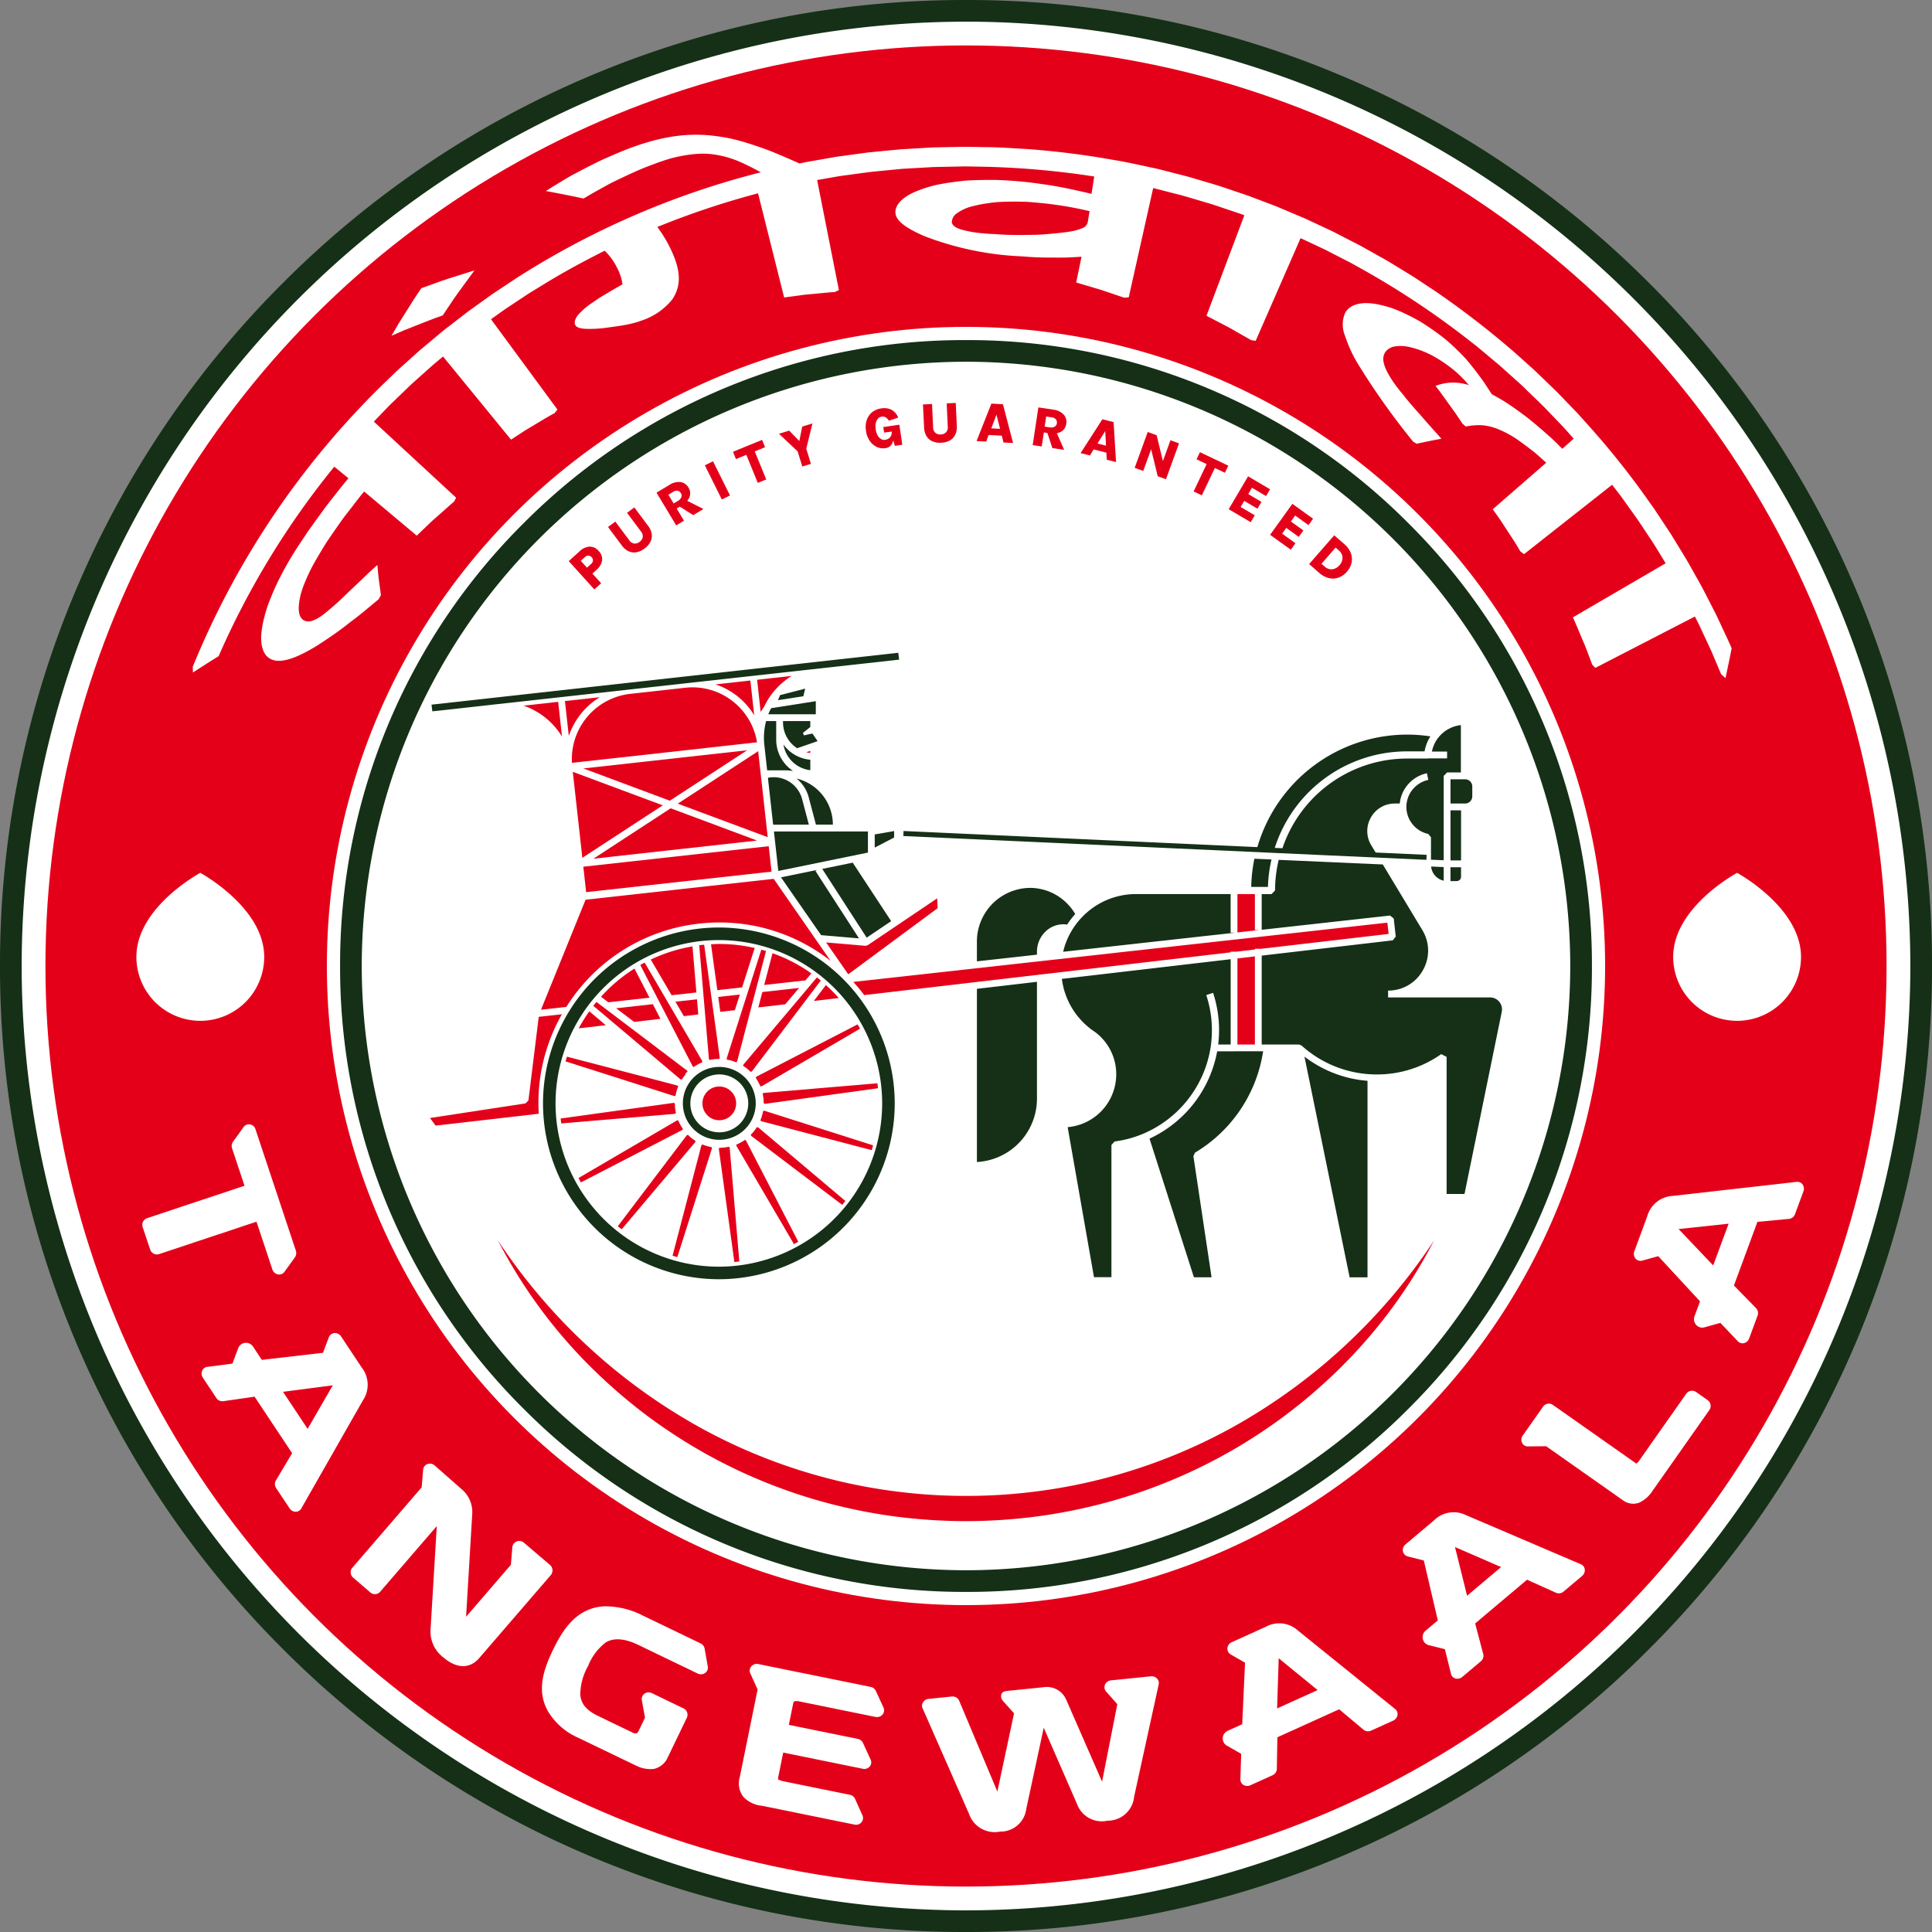 <svg xmlns="http://www.w3.org/2000/svg" width="219.035" height="219.036" viewBox="0 0 219.035 219.036"><rect x="0" y="0" width="219.035" height="219.036" fill="#808080" stroke="none"/><g id="Group_286" data-name="Group 286" transform="translate(1500.572 -691.117)"><g id="Group_198" data-name="Group 198" transform="translate(-1500.572 691.117)"><g id="Group_196" data-name="Group 196" transform="translate(1.228 1.228)"><circle id="Ellipse_27" data-name="Ellipse 27" cx="108.29" cy="108.29" r="108.29" fill="#fff"></circle></g><g id="Group_197" data-name="Group 197" transform="translate(0 0)"><path id="Path_18091" data-name="Path 18091" d="M-1391.054,910.153a108.836,108.836,0,0,1-42.63-8.607,109.153,109.153,0,0,1-34.811-23.47,109.156,109.156,0,0,1-23.47-34.811,108.835,108.835,0,0,1-8.607-42.63,108.833,108.833,0,0,1,8.607-42.63,109.156,109.156,0,0,1,23.47-34.811,109.153,109.153,0,0,1,34.811-23.47,108.834,108.834,0,0,1,42.63-8.607,108.833,108.833,0,0,1,42.63,8.607,109.151,109.151,0,0,1,34.811,23.47,109.144,109.144,0,0,1,23.47,34.811,108.827,108.827,0,0,1,8.607,42.63,108.829,108.829,0,0,1-8.607,42.63,109.144,109.144,0,0,1-23.47,34.811,109.151,109.151,0,0,1-34.811,23.47A108.835,108.835,0,0,1-1391.054,910.153Zm0-216.579a107.183,107.183,0,0,0-107.062,107.062A107.183,107.183,0,0,0-1391.054,907.7a107.183,107.183,0,0,0,107.062-107.062A107.183,107.183,0,0,0-1391.054,693.573Z" transform="translate(1500.572 -691.117)" fill="#153016"></path></g></g><g id="Group_199" data-name="Group 199" transform="translate(-1495.421 696.268)"><circle id="Ellipse_28" data-name="Ellipse 28" cx="104.367" cy="104.367" r="104.367" transform="translate(0 0)" fill="#e50019"></circle></g><g id="Group_200" data-name="Group 200" transform="translate(-1484.435 818.582)"><path id="Path_18092" data-name="Path 18092" d="M-1427.3,1281.188a.8.8,0,0,1,.466-1.034l11.07-3.683-1.41-4.237a.829.829,0,0,1,.109-.757l1.2-1.662a.714.714,0,0,1,.71-.3.765.765,0,0,1,.635.555l4.573,13.745a.874.874,0,0,1-.088.75l-1.2,1.661a.721.721,0,0,1-.71.3.838.838,0,0,1-.662-.568l-1.8-5.413-11.069,3.683a.809.809,0,0,1-.993-.548Z" transform="translate(1427.348 -1269.504)" fill="#fff"></path><path id="Path_18093" data-name="Path 18093" d="M-1386.167,1397.168a.863.863,0,0,1-.722-.392l-1.513-2.278a.815.815,0,0,1-.04-.871l1.843-3.1-4.255-6.408-3.557.515a.815.815,0,0,1-.787-.375l-1.525-2.3a.853.853,0,0,1-.07-.8.733.733,0,0,1,.593-.42l2.833-.368.667-1.776a.928.928,0,0,1,.748-.574.96.96,0,0,1,.93.434l.993,1.495.569-.07,6.36-.735.661-1.747a.755.755,0,0,1,.623-.491.837.837,0,0,1,.77.386l2.328,3.507a3.166,3.166,0,0,1,.159,3.716l-6.991,12.26A.734.734,0,0,1-1386.167,1397.168Zm1.326-9.4,2.818-4.872c.018-.012.042-.053.06-.065-.018.012-.03-.006-.048.006l-5.619.731Z" transform="translate(1403.58 -1353.24)" fill="#fff"></path><path id="Path_18094" data-name="Path 18094" d="M-1311.135,1462.912l.708-11.749-6.433,7.46a.79.79,0,0,1-1.117.052l-1.926-1.661a.79.79,0,0,1-.112-1.113l7.871-9.126.171-2a.721.721,0,0,1,.454-.625.807.807,0,0,1,.843.135l3.192,2.809a3.375,3.375,0,0,1,1.077,2.678l-.7,11.672,5.08-5.89.168-2.027a.765.765,0,0,1,.47-.611.784.784,0,0,1,.843.135l2.943,2.51a.827.827,0,0,1,.115,1.143l-8.136,9.433c-1.061,1.23-2.562,1.2-4.035-.066A3.666,3.666,0,0,1-1311.135,1462.912Z" transform="translate(1343.81 -1405.614)" fill="#fff"></path><path id="Path_18095" data-name="Path 18095" d="M-1217.74,1532.318a7.471,7.471,0,0,1-3.369-3c-1.3-2.332-.479-4.714.588-6.928,1.132-2.348,2.7-4.77,5.8-4.939a9.408,9.408,0,0,1,4.4,1.054l6.525,3.145a.831.831,0,0,1,.468.6l.354,2.021a.722.722,0,0,1-.276.721.838.838,0,0,1-.869.079l-6.776-3.266c-1.039-.5-2.508-.948-3.645-.263a6.272,6.272,0,0,0-2,2.667,6.705,6.705,0,0,0-.889,3.272c.092,1.04.695,1.758,2.023,2.4l3.811,1.837a.834.834,0,0,0,.528.136c.114-.04.161-.089.263-.3l.714-1.482-.364-2a.761.761,0,0,1,.3-.712.8.8,0,0,1,.84-.069l3.522,1.7a.809.809,0,0,1,.455,1.073l-2.18,4.523a2.248,2.248,0,0,1-1.577,1.3,3.62,3.62,0,0,1-2.022-.382Z" transform="translate(1267.079 -1462.804)" fill="#fff"></path><path id="Path_18096" data-name="Path 18096" d="M-1117.827,1563.17a3.33,3.33,0,0,1-2.125-1.021,2.521,2.521,0,0,1-.395-2.239l2.02-9.924-.828-1.826a.723.723,0,0,1,.091-.767.807.807,0,0,1,.8-.295l12.75,2.595a.83.83,0,0,1,.6.471l.861,1.876a.76.76,0,0,1-.091.766.838.838,0,0,1-.822.29l-8.605-1.751a1.108,1.108,0,0,0-.587-.01c-.071.029-.1.067-.143.276l-.486,2.387,7.83,1.593a.82.82,0,0,1,.581.467l.861,1.876a.715.715,0,0,1-.091.767.8.8,0,0,1-.818.269l-9-1.832-.583,2.868a.619.619,0,0,0,.008.176,2.582,2.582,0,0,0,.779.246l7.328,1.491a.841.841,0,0,1,.606.451l.84,1.872a.755.755,0,0,1-.095.787.8.8,0,0,1-.8.274Z" transform="translate(1188.082 -1485.91)" fill="#fff"></path><path id="Path_18097" data-name="Path 18097" d="M-1008.68,1567.947l-3.778-8.657-1.984,9.221a2.929,2.929,0,0,1-2.962,2.555,3.083,3.083,0,0,1-3.536-2.046l-5.248-11.923a.673.673,0,0,1,.039-.67.82.82,0,0,1,.624-.407l2.636-.268a.816.816,0,0,1,.843.473l4.332,10.3,1.891-8.868-1.284-1.437a.768.768,0,0,1-.141-.759c.12-.292.482-.328.8-.361l2.848-.289,1.127-.115a2.388,2.388,0,0,1,2.573,1.436l4.056,9.273,1.728-8.787-1.261-1.418a.755.755,0,0,1-.144-.78.826.826,0,0,1,.68-.5l4.528-.46a.829.829,0,0,1,.715.271.73.73,0,0,1,.173.648l-2.787,12.739a3,3,0,0,1-3.01,2.711A2.992,2.992,0,0,1-1008.68,1567.947Z" transform="translate(1114.651 -1490.878)" fill="#fff"></path><path id="Path_18098" data-name="Path 18098" d="M-851.734,1536.649a.863.863,0,0,1-.5.65l-2.491,1.128a.815.815,0,0,1-.866-.1l-2.76-2.315-7.007,3.173-.062,3.593a.816.816,0,0,1-.5.717l-2.511,1.137a.853.853,0,0,1-.8-.06.733.733,0,0,1-.319-.653l.091-2.855-1.647-.943a.928.928,0,0,1-.446-.83.96.96,0,0,1,.578-.848l1.635-.74.022-.573.294-6.4-1.618-.932a.755.755,0,0,1-.385-.694.837.837,0,0,1,.5-.7l3.834-1.736a3.167,3.167,0,0,1,3.693.439l10.981,8.866A.733.733,0,0,1-851.734,1536.649Zm-9.062-2.815-4.357-3.562c-.009-.02-.046-.05-.055-.069.009.02-.011.029,0,.048l-.18,5.664Z" transform="translate(994.039 -1469.691)" fill="#fff"></path><path id="Path_18099" data-name="Path 18099" d="M-758.306,1475.551a.863.863,0,0,1-.307.762l-2.091,1.763a.814.814,0,0,1-.861.139l-3.286-1.478-5.881,4.957.917,3.474a.816.816,0,0,1-.283.825l-2.107,1.776a.854.854,0,0,1-.787.16.732.732,0,0,1-.484-.542l-.689-2.773-1.841-.46a.928.928,0,0,1-.655-.677.961.961,0,0,1,.325-.973l1.372-1.156-.134-.557-1.455-6.234-1.811-.458a.755.755,0,0,1-.558-.563.836.836,0,0,1,.3-.809l3.218-2.713a3.167,3.167,0,0,1,3.673-.582l12.976,5.549A.733.733,0,0,1-758.306,1475.551Zm-9.486-.247-5.161-2.244c-.014-.016-.058-.036-.071-.052.014.016,0,.03.011.046l1.366,5.5Z" transform="translate(921.837 -1425.106)" fill="#fff"></path><path id="Path_18100" data-name="Path 18100" d="M-703.087,1417.976a3.565,3.565,0,0,1-1.479,1.285,1.933,1.933,0,0,1-1.808-.253l-8.738-6.147-2.052.02a.715.715,0,0,1-.666-.39.8.8,0,0,1,.068-.84l2.287-3.251a.8.8,0,0,1,1.109-.239l9.3,6.54c.157.111.175.123.2.118a1.775,1.775,0,0,0,.348-.383l5.274-7.5a.809.809,0,0,1,1.109-.239l1.363.959a.809.809,0,0,1,.15,1.124Z" transform="translate(874.262 -1376.364)" fill="#fff"></path><path id="Path_18101" data-name="Path 18101" d="M-640.957,1299.348a.863.863,0,0,1,.109.815l-.947,2.566a.814.814,0,0,1-.68.546l-3.587.339-2.663,7.216,2.514,2.568a.815.815,0,0,1,.162.857l-.954,2.586a.853.853,0,0,1-.6.528.733.733,0,0,1-.689-.231l-1.969-2.071-1.828.51a.929.929,0,0,1-.9-.265.96.96,0,0,1-.2-1.007l.621-1.684-.392-.418-4.346-4.7-1.8.5a.756.756,0,0,1-.764-.214.836.836,0,0,1-.142-.849l1.457-3.949a3.166,3.166,0,0,1,2.906-2.321l14.024-1.589A.733.733,0,0,1-640.957,1299.348Zm-8.369,4.473-5.6.6c-.02-.008-.067,0-.088-.01.02.007.013.027.033.035l3.905,4.106Z" transform="translate(829.167 -1292.553)" fill="#fff"></path></g><g id="Group_201" data-name="Group 201" transform="translate(-1463.514 728.175)"><circle id="Ellipse_29" data-name="Ellipse 29" cx="72.459" cy="72.459" r="72.459" transform="translate(0 0)" fill="#fff"></circle></g><g id="Group_204" data-name="Group 204" transform="translate(-1462.016 729.672)"><g id="Group_202" data-name="Group 202" transform="translate(1.228 1.228)"><circle id="Ellipse_30" data-name="Ellipse 30" cx="69.734" cy="69.734" r="69.734" fill="#fff"></circle></g><g id="Group_203" data-name="Group 203" transform="translate(0)"><path id="Path_18102" data-name="Path 18102" d="M-1254.66,1007.991a70.5,70.5,0,0,1-50.178-20.784,70.5,70.5,0,0,1-20.784-50.178,70.5,70.5,0,0,1,20.784-50.178,70.5,70.5,0,0,1,50.178-20.784,70.5,70.5,0,0,1,50.178,20.784,70.5,70.5,0,0,1,20.784,50.178,70.5,70.5,0,0,1-20.784,50.178A70.5,70.5,0,0,1-1254.66,1007.991Zm0-139.468a68.584,68.584,0,0,0-68.506,68.506,68.584,68.584,0,0,0,68.506,68.506,68.584,68.584,0,0,0,68.506-68.506A68.584,68.584,0,0,0-1254.66,868.523Z" transform="translate(1325.622 -866.067)" fill="#153016"></path></g></g><g id="Group_205" data-name="Group 205" transform="translate(-1444.116 831.757)"><path id="Path_18103" data-name="Path 18103" d="M-1138.273,1329.289a57.153,57.153,0,0,1-9.306,13.088,60.109,60.109,0,0,1-12.627,10.139,60.036,60.036,0,0,1-14.963,6.407,61.081,61.081,0,0,1-8.009,1.634,63.124,63.124,0,0,1-8.158.549,63.271,63.271,0,0,1-8.158-.546,61.417,61.417,0,0,1-8.01-1.632,60.032,60.032,0,0,1-14.964-6.406c-1.167-.7-2.3-1.439-3.416-2.213s-2.2-1.585-3.252-2.437a61.94,61.94,0,0,1-5.959-5.49,57.1,57.1,0,0,1-9.3-13.091,65.562,65.562,0,0,0,23.051,21.277,62.516,62.516,0,0,0,14.54,5.734,61.309,61.309,0,0,0,7.676,1.453,61.5,61.5,0,0,0,7.795.488,61.727,61.727,0,0,0,7.8-.486,61.669,61.669,0,0,0,7.676-1.452,62.486,62.486,0,0,0,14.541-5.733A65.521,65.521,0,0,0-1138.273,1329.289Z" transform="translate(1244.397 -1329.289)" fill="#e50019"></path></g><g id="Group_208" data-name="Group 208" transform="translate(-1478.737 706.381)"><g id="Group_206" data-name="Group 206" transform="translate(22.553 15.387)"><path id="Path_18104" data-name="Path 18104" d="M-1289.747,830.2l-3.018.956c-.511.156-1,.346-1.5.523l-1.506.545c-.612.869-1.174,1.785-1.741,2.679l-.841,1.341c-.272.453-.533.914-.8,1.368.481-.21.957-.423,1.438-.625l1.459-.579c.971-.38,1.922-.769,2.907-1.1l.864-1.289c.292-.427.575-.872.885-1.285Z" transform="translate(1299.152 -830.199)" fill="#fff"></path></g><g id="Group_207" data-name="Group 207" transform="translate(0)"><path id="Path_18105" data-name="Path 18105" d="M-1228.2,821.548l-.7-1.653-.349-.827c-.115-.276-.25-.543-.374-.816l-.759-1.626-.38-.813-.409-.8-11.292,5.824-.356-.378c-.336-.9-.658-1.807-1.043-2.688s-.726-1.791-1.146-2.66l10.521-6.134c-.631-1.024-1.235-2.065-1.915-3.058l-.4-.6c-.3-.447-.59-.9-.894-1.343l-.938-1.312-.939-1.312-.984-1.278-9.981,7.865-.418-.307c-.247-.4-.482-.82-.74-1.218l-.78-1.193c-.262-.4-.517-.8-.785-1.2l-.827-1.168,6.062-5.278-.844-.757-.4-.347-.4-.314c-.517-.406-.993-.76-1.434-1.069a11.232,11.232,0,0,0-2.348-1.305,6.058,6.058,0,0,0-1.895-.459,7.265,7.265,0,0,0-1.8.15l-.394-.354-.723-1.086-.76-1.057-.767-1.064c-.129-.177-.255-.359-.388-.532l-.4-.517a5.612,5.612,0,0,1,3.789-.083c-.247-.29-.529-.6-.86-.929a10.935,10.935,0,0,0-1.166-1.028,15.592,15.592,0,0,0-2.323-1.5,11.13,11.13,0,0,0-2.219-.824,5.681,5.681,0,0,0-.964-.156,3.744,3.744,0,0,0-.836.045,1.618,1.618,0,0,0-1.115.646c-.522.783-.116,1.908,1,3.517q.422.6.988,1.27.545.7,1.226,1.479.341.39.714.8l.754.871.815.916c.284.311.577.629.864.974-.931.156-1.884.362-2.808.562l-.4-.241a82.544,82.544,0,0,1-6.056-8.49,15.437,15.437,0,0,1-1.673-3.54,3.287,3.287,0,0,1,.029-2.572c.583-1.032,2.01-1.329,3.849-.927a13.186,13.186,0,0,1,1.462.4,15.9,15.9,0,0,1,1.558.657c.534.255,1.082.542,1.635.858.541.335,1.087.7,1.632,1.087.379.272.735.537,1.071.8s.636.543.931.811a22.9,22.9,0,0,1,1.62,1.625c.488.573.952,1.165,1.424,1.8.233.322.481.64.711,1l.723,1.112c.531.289,1.107.608,1.7.993s1.219.834,1.891,1.331,1.36,1.076,2.1,1.712c.368.321.752.653,1.14,1.01s.768.748,1.17,1.149l1.292-1.155c-.44-.487-.871-.983-1.319-1.463l-1.366-1.419c-.9-.961-1.864-1.85-2.8-2.768-.465-.464-.963-.893-1.45-1.333l-1.466-1.316-1.511-1.265-.757-.63-.378-.315-.389-.3a94.291,94.291,0,0,0-13.11-8.713l-.64-.359-2.865-1.474c-.966-.469-1.943-.915-2.915-1.373l-5.093,11.644-.509-.081-2.5-1.426-2.566-1.338,4.293-11.393c-.28-.11-.564-.208-.849-.3l-.854-.288-1.708-.576c-.229-.081-.463-.146-.7-.216-1.032-.3-2.06-.618-3.1-.906l-3.125-.8-2.772,12.4c-.171,0-.344.018-.516.03l-2.7-.911-2.741-.814.607-2.918c-.607.033-1.21.08-1.8.09s-1.182.007-1.765,0q-.878.007-1.741-.035-.432-.021-.86-.052c-.286-.023-.571-.047-.856-.059a34.693,34.693,0,0,1-10.686-2.238c-2.4-1.015-3.318-1.854-3.386-2.644-.086-.937.8-1.925,2.8-2.653a15.52,15.52,0,0,1,1.705-.522q.958-.207,2.125-.364.584-.078,1.22-.142c.424-.036.865-.049,1.324-.066s.935-.023,1.428-.026,1,0,1.531.034a44.582,44.582,0,0,1,4.574.454c1.679.223,3.509.616,5.518,1.094l.311-1.967a95.647,95.647,0,0,0-12.138-1.1l-1.524-.029c-.508-.012-1.016-.022-1.524-.005l-3.048.061-3.044.176c-.508.021-1.013.08-1.519.127l-1.518.147-.721.07c-1.068.121-2.132.282-3.2.422-.534.064-1.063.16-1.593.254l-1.589.278L-1328.22,778l-.464.226c-.482.017-.956.076-1.434.119l-1.437.136c-.24.024-.481.04-.72.071l-.715.1-1.436.192-2.959-11.811a93.707,93.707,0,0,0-11.417,3.816,14.911,14.911,0,0,1,1.865,3.3c.844,2.1.719,3.554-.167,4.909a7.47,7.47,0,0,1-2.738,2.109c-.268.13-.578.232-.906.35a10.8,10.8,0,0,1-1.09.31c-.789.19-1.722.3-2.744.446a13.718,13.718,0,0,1-2.327.124c-.61-.031-1.025-.141-1.176-.4-.167-.28-.081-.663.269-1.148a8.217,8.217,0,0,1,1.681-1.437q.314-.222.679-.468c.245-.159.513-.317.8-.487q.849-.507,1.9-1.107a5.44,5.44,0,0,0-.605-1.86,6.7,6.7,0,0,0-1.414-1.95c-2.345,1.187-4.666,2.427-6.9,3.807l-.628.384c-.455.285-.923.549-1.367.851l-1.342.89c-.446.3-.9.588-1.339.9l-1.309.938,7.53,10.236-.321.407c-.851.451-1.664.96-2.492,1.455l-.621.373-.311.186-.3.2-1.213.794-7.708-9.427c-.458.388-.93.761-1.376,1.163l-1.342,1.2-.541.485c-.406.353-.785.734-1.173,1.106l-1.16,1.12c-.192.188-.39.37-.577.563l-.559.581-1.119,1.162,9.33,8.629-.241.456c-.375.294-.715.622-1.074.933l-1.069.946c-.364.31-.7.646-1.046.974l-1.037.989-5.96-5c-.169.2-.341.406-.507.613l-.486.63-.972,1.259c-.472.592-.868,1.175-1.245,1.714s-.721,1.043-1.039,1.513c-.6.963-1.093,1.794-1.5,2.518a20.693,20.693,0,0,0-.916,1.918,12.369,12.369,0,0,0-.517,1.453c-.429,1.735-.244,2.663.347,2.986.647.354,1.547-.055,2.826-1.166.665-.541,1.435-1.251,2.318-2.125.458-.427.954-.889,1.477-1.392l.811-.782.9-.812c.055.576.1,1.14.172,1.711l.23,1.706-.258.468-1.768,1.47q-.443.361-.894.707c-.3.231-.605.454-.89.683-1.155.909-2.353,1.705-3.412,2.39-2.181,1.333-4.046,2.1-5.225,1.555a1.743,1.743,0,0,1-.879-.959,3.355,3.355,0,0,1-.224-.929,5.579,5.579,0,0,1-.031-.6c.006-.215.024-.447.054-.7a13.012,13.012,0,0,1,.346-1.731c.088-.328.185-.679.311-1.046s.28-.75.447-1.158a25.5,25.5,0,0,1,1.273-2.708,36.151,36.151,0,0,1,1.915-3.214l.7-1.051.345-.518.36-.5,1.408-1.946c.463-.629.947-1.218,1.4-1.8s.892-1.144,1.345-1.66l-1.61-1.313a93,93,0,0,0-13.112,21.48q-1.445.9-2.912,1.855l-.023-.645a94.647,94.647,0,0,1,21.959-32.405l.535-.517c.261-.25.518-.5.782-.75l.806-.724,1.614-1.447c.549-.469,1.108-.928,1.662-1.392s1.1-.933,1.682-1.367l1.714-1.326.429-.331.44-.316.881-.632c.59-.417,1.168-.851,1.769-1.253l1.807-1.2.628-.416a94.3,94.3,0,0,1,27.692-11.987,27.345,27.345,0,0,0-2.611-1.292,11.49,11.49,0,0,0-2.618-.721,9.229,9.229,0,0,0-1.456-.1,13.025,13.025,0,0,0-1.617.142,18.359,18.359,0,0,0-1.844.377c-.651.188-1.347.424-2.1.709-1.562.568-2.93,1.235-4.208,1.845-.642.3-1.235.646-1.817.966s-1.14.646-1.684.965l-.159.075c-1.393-.3-2.807-.58-4.25-.847q.936-.592,1.918-1.18c.327-.2.657-.392.993-.584l1.032-.548q1.043-.545,2.131-1.081c.731-.342,1.486-.664,2.25-.99,4.248-1.76,7.429-2.226,10.5-1.9a22.114,22.114,0,0,1,2.3.374c.773.178,1.559.415,2.367.678q.606.2,1.231.425c.417.149.842.308,1.281.495.875.362,1.789.76,2.752,1.19l.732-.155.737-.13,1.474-.258c.492-.083.982-.178,1.475-.251l1.483-.2.736-.1,1.194-.161,1.2-.117,2.4-.231,2.405-.142,1.2-.069c.4-.018.8-.019,1.2-.029l2.408-.046c.8,0,1.605.025,2.408.037,1.606,0,3.208.134,4.812.219a94.694,94.694,0,0,1,9.561,1.2c1.588.252,3.155.614,4.727.949.394.079.783.181,1.172.28l1.168.3c.778.2,1.561.384,2.328.625l.714.211c.693.207,1.388.405,2.078.621l2.055.693,1.027.347c.342.118.677.253,1.016.379l2.027.77c.34.124.672.267,1,.408l1,.422,1,.423c.333.141.667.279.992.437l1.964.919c.327.155.657.3.979.465l.964.5.669.344,1.275.656,1.251.7,1.25.7.624.352.612.373c.815.5,1.633.993,2.443,1.5l2.389,1.584a99.142,99.142,0,0,1,9.057,7.016l2.133,1.914,2.063,1.99c.171.167.346.33.513.5l.5.516.994,1.032c.329.346.668.683.988,1.038l.956,1.067a91.747,91.747,0,0,1,7.125,8.971l.431.6,1.249,1.887.624.944c.2.318.394.643.592.964l1.178,1.932c.38.651.741,1.314,1.112,1.97.759,1.3,1.415,2.664,2.11,4,.177.333.33.678.491,1.019l.479,1.025c.313.687.653,1.361.935,2.061q-.34,1.716-.7,3.377Zm-71.6-52.493a41,41,0,0,0-5.855-.953q-.6-.059-1.169-.1c-.379-.017-.746-.022-1.1-.027q-1.065-.01-1.984.034l-.45.026-.432.048q-.422.051-.806.112-.768.122-1.383.283a5.069,5.069,0,0,0-1.838.805,1.25,1.25,0,0,0-.6.986c.007.387.436.719,1.345.944a13.2,13.2,0,0,0,1.734.311q.529.06,1.156.1l.653.032.7.046c1.323.085,2.624.051,3.894.035q.954-.03,1.891-.131c.624-.058,1.239-.115,1.851-.212a6.171,6.171,0,0,0,1.547-.4.975.975,0,0,0,.646-.718Z" transform="translate(1401.491 -760.38)" fill="#fff"></path></g></g><g id="Group_209" data-name="Group 209" transform="translate(-1436.096 736.8)"><path id="Path_18106" data-name="Path 18106" d="M-1205.1,977.169l-2.9-3.207,1.231-1.115a1.818,1.818,0,0,1,1.121-.53,1.294,1.294,0,0,1,1.038.493,1.3,1.3,0,0,1,.388,1.082,1.8,1.8,0,0,1-.636,1.065l-.461.418.993,1.1Zm-.83-2.463.461-.418a.548.548,0,0,0,.209-.4.523.523,0,0,0-.14-.367.534.534,0,0,0-.355-.178.544.544,0,0,0-.421.167l-.461.418Z" transform="translate(1208.004 -956.029)" fill="#e50019"></path><path id="Path_18107" data-name="Path 18107" d="M-1187.781,954.369l.827-.616,1.568,2.1a.835.835,0,0,0,.586.392.871.871,0,0,0,.594-.19.887.887,0,0,0,.358-.52.832.832,0,0,0-.207-.674l-1.568-2.1.825-.614,1.568,2.1a2.007,2.007,0,0,1,.4.894,1.5,1.5,0,0,1-.131.882,2.126,2.126,0,0,1-.681.785,2.124,2.124,0,0,1-.946.428,1.49,1.49,0,0,1-.88-.129,2.017,2.017,0,0,1-.742-.637Z" transform="translate(1192.238 -940.304)" fill="#e50019"></path><path id="Path_18108" data-name="Path 18108" d="M-1160.605,943.97l-2.228-3.709,1.448-.87a1.927,1.927,0,0,1,1.274-.331,1.229,1.229,0,0,1,.9.624,1.206,1.206,0,0,1,.12,1.073,1.936,1.936,0,0,1-.892.966l-.564.339.827,1.376Zm-.288-2.483.464-.279a.885.885,0,0,0,.411-.433.507.507,0,0,0-.046-.448.579.579,0,0,0-.358-.279.653.653,0,0,0-.5.109l-.564.339Zm2.222,1.321-1.979-1.248.934-.561,2.2,1.114Z" transform="translate(1172.788 -930.09)" fill="#e50019"></path><path id="Path_18109" data-name="Path 18109" d="M-1136.043,932.746l-1.927-3.874.924-.459,1.927,3.874Z" transform="translate(1153.404 -921.801)" fill="#e50019"></path><path id="Path_18110" data-name="Path 18110" d="M-1123.165,919.591l-.338-.827,3.3-1.348.338.827-1.382.565.127-.3,1.387,3.393-.955.39-1.387-3.393.3.127Z" transform="translate(1142.125 -913.228)" fill="#e50019"></path><path id="Path_18111" data-name="Path 18111" d="M-1099.848,910.13l1.159-.357,1.272,1.305-.16.049.37-1.811,1.156-.356-.7,2.865.529,1.716-.98.3-.528-1.716Z" transform="translate(1123.683 -906.636)" fill="#e50019"></path><path id="Path_18112" data-name="Path 18112" d="M-1052.978,905.63a1.7,1.7,0,0,1-1.007-.144,2,2,0,0,1-.79-.693,2.641,2.641,0,0,1-.419-1.126,2.719,2.719,0,0,1,.011-.926,2.094,2.094,0,0,1,.31-.769,1.871,1.871,0,0,1,.576-.556,2.1,2.1,0,0,1,.81-.286,1.916,1.916,0,0,1,1.179.147,1.742,1.742,0,0,1,.768.892l-1.056.355a1.084,1.084,0,0,0-.349-.376.661.661,0,0,0-.463-.088.705.705,0,0,0-.424.225,1.071,1.071,0,0,0-.247.5,1.949,1.949,0,0,0-.011.719,1.942,1.942,0,0,0,.219.683,1.067,1.067,0,0,0,.381.408.707.707,0,0,0,.471.093.924.924,0,0,0,.423-.169.8.8,0,0,0,.261-.325.734.734,0,0,0,.052-.407l.179-.026a2.97,2.97,0,0,1,.009.924,1.257,1.257,0,0,1-.286.645A.959.959,0,0,1-1052.978,905.63Zm1.06-.261-.258-.861-.112-.759-.852.119-.093-.625,1.821-.269.336,2.271Z" transform="translate(1088.896 -900.507)" fill="#e50019"></path><path id="Path_18113" data-name="Path 18113" d="M-1025.765,898.581l1.031-.047.12,2.622a.834.834,0,0,0,.266.652.87.87,0,0,0,.6.176.886.886,0,0,0,.588-.23.831.831,0,0,0,.206-.674l-.12-2.622,1.027-.047.12,2.622a2,2,0,0,1-.172.963,1.5,1.5,0,0,1-.6.657,2.129,2.129,0,0,1-1,.269,2.12,2.12,0,0,1-1.023-.176,1.489,1.489,0,0,1-.657-.6,2.014,2.014,0,0,1-.258-.943Z" transform="translate(1065.927 -898.411)" fill="#e50019"></path><path id="Path_18114" data-name="Path 18114" d="M-998.2,903l1.682-4.244,1.31.069,1.147,4.393-1.085-.057-.195-.772-1.491-.078-.275.747Zm1.671-1.439.995.052-.406-1.607Z" transform="translate(1044.438 -898.679)" fill="#e50019"></path><path id="Path_18115" data-name="Path 18115" d="M-969.319,904.982l.644-4.279,1.67.251a1.927,1.927,0,0,1,1.193.556,1.228,1.228,0,0,1,.3,1.053,1.205,1.205,0,0,1-.591.9,1.936,1.936,0,0,1-1.3.177l-.65-.1-.239,1.588Zm1.359-2.1.536.08a.883.883,0,0,0,.593-.072.508.508,0,0,0,.251-.375.582.582,0,0,0-.1-.444.655.655,0,0,0-.458-.237l-.65-.1Zm.873,2.433-.732-2.223,1.078.162.99,2.261Z" transform="translate(1021.92 -900.198)" fill="#e50019"></path><path id="Path_18116" data-name="Path 18116" d="M-944.679,910.642l2.47-3.839,1.273.321.278,4.532-1.054-.266-.042-.8-1.448-.365-.414.68Zm1.917-1.09.966.244-.088-1.655Z" transform="translate(1002.711 -904.954)" fill="#e50019"></path><path id="Path_18117" data-name="Path 18117" d="M-915.366,913.356l1.012.368.739,3.054-.067-.025.894-2.46.97.353-1.478,4.066-.936-.341-.82-3.358.16.058-.982,2.7-.97-.352Z" transform="translate(981.01 -910.062)" fill="#e50019"></path><path id="Path_18118" data-name="Path 18118" d="M-886.192,924.541l.384-.807,3.217,1.531-.384.806-1.348-.641.309-.11-1.576,3.31-.932-.443,1.575-3.31.11.31Z" transform="translate(957.369 -918.153)" fill="#e50019"></path><path id="Path_18119" data-name="Path 18119" d="M-868.49,939.89l2.2-3.728,2.492,1.468-.453.77-1.6-.944-.422.717,1.5.885-.455.772-1.5-.885-.407.692,1.6.944-.458.778Z" transform="translate(943.312 -927.842)" fill="#e50019"></path><path id="Path_18120" data-name="Path 18120" d="M-847.181,953.829l2.523-3.515,2.349,1.686-.521.725-1.511-1.085-.485.676,1.417,1.017-.523.728-1.417-1.017-.468.652,1.511,1.085-.526.733Z" transform="translate(926.699 -938.876)" fill="#e50019"></path><path id="Path_18121" data-name="Path 18121" d="M-824.257,966.508l1.153,1.007a2.517,2.517,0,0,1,.713.973,1.96,1.96,0,0,1,.108,1.09,2.221,2.221,0,0,1-.543,1.06,2.2,2.2,0,0,1-.971.673,1.944,1.944,0,0,1-1.093.039,2.532,2.532,0,0,1-1.059-.576l-1.154-1.007Zm.154,1.392-1.6,1.836.376.329a1.127,1.127,0,0,0,.563.28,1.08,1.08,0,0,0,.584-.066,1.349,1.349,0,0,0,.515-.376,1.377,1.377,0,0,0,.312-.571,1.057,1.057,0,0,0-.016-.585,1.147,1.147,0,0,0-.355-.518Z" transform="translate(911.046 -951.501)" fill="#e50019"></path></g><g id="Group_210" data-name="Group 210" transform="translate(-1310.88 790.073)"><path id="Path_18122" data-name="Path 18122" d="M-625.331,1149.67a7.246,7.246,0,0,1-7.246,7.246,7.246,7.246,0,0,1-7.246-7.246c0-5.654,7.246-9.531,7.246-9.531S-625.331,1144.057-625.331,1149.67Z" transform="translate(639.824 -1140.139)" fill="#fff"></path></g><g id="Group_211" data-name="Group 211" transform="translate(-1485.11 790.073)"><path id="Path_18123" data-name="Path 18123" d="M-1415.919,1149.67a7.246,7.246,0,0,1-7.246,7.246,7.246,7.246,0,0,1-7.246-7.246c0-5.654,7.246-9.531,7.246-9.531S-1415.919,1144.057-1415.919,1149.67Z" transform="translate(1430.412 -1140.139)" fill="#fff"></path></g><g id="Group_285" data-name="Group 285" transform="translate(-1451.824 765.123)"><g id="Group_239" data-name="Group 239" transform="translate(0.17)"><g id="Group_212" data-name="Group 212" transform="translate(71.617 27.357)"><path id="Path_18124" data-name="Path 18124" d="M-945.353,1151.066a8.454,8.454,0,0,0-6.139,2.612,8.266,8.266,0,0,0-1.15,1.5,8.265,8.265,0,0,0-.99,2.429l19.494-2.164h-.511v-4.376Z" transform="translate(953.632 -1151.066)" fill="#153016"></path></g><g id="Group_213" data-name="Group 213" transform="translate(113.331 24.235)"><path id="Path_18125" data-name="Path 18125" d="M-762.924,1138.5v-1.543l-1.425-.063A1.827,1.827,0,0,0-762.924,1138.5Z" transform="translate(764.349 -1136.896)" fill="#153016"></path></g><g id="Group_214" data-name="Group 214" transform="translate(115.529 24.314)"><path id="Path_18126" data-name="Path 18126" d="M-754.375,1138.827h.7a.49.49,0,0,0,.495-.495v-1.075h-1.2Z" transform="translate(754.375 -1137.257)" fill="#153016"></path></g><g id="Group_215" data-name="Group 215" transform="translate(115.529 17.864)"><rect id="Rectangle_463" data-name="Rectangle 463" width="1.196" height="5.677" fill="#153016"></rect></g><g id="Group_216" data-name="Group 216" transform="translate(115.529 14.344)"><path id="Path_18127" data-name="Path 18127" d="M-754.375,1094.764h1.659a.813.813,0,0,0,.81-.815v-1.118a.813.813,0,0,0-.81-.814h-1.659Z" transform="translate(754.375 -1092.017)" fill="#153016"></path></g><g id="Group_217" data-name="Group 217" transform="translate(61.837 26.656)"><path id="Path_18128" data-name="Path 18128" d="M-987.784,1152.049a9.03,9.03,0,0,1,.919-1.2,6.025,6.025,0,0,0-.938-1.211,5.919,5.919,0,0,0-4.251-1.753,6.086,6.086,0,0,0-5.959,6.169v2.157l6.808-.756v-.356a3.158,3.158,0,0,1,.961-2.254,2.891,2.891,0,0,1,2.1-.833A2.545,2.545,0,0,1-987.784,1152.049Z" transform="translate(998.012 -1147.885)" fill="#153016"></path></g><g id="Group_218" data-name="Group 218" transform="translate(92.93 23.35)"><path id="Path_18129" data-name="Path 18129" d="M-855.021,1136.077a15.755,15.755,0,0,1,.4-3.107l-1.938-.086a17.687,17.687,0,0,0-.36,3.193Z" transform="translate(856.924 -1132.884)" fill="#153016"></path></g><g id="Group_219" data-name="Group 219" transform="translate(39.624 24.624)"><path id="Path_18130" data-name="Path 18130" d="M-1098.806,1139.5l4.547,6.554,4.3.369-4.941-7.646.179-.116Z" transform="translate(1098.806 -1138.664)" fill="#153016"></path></g><g id="Group_220" data-name="Group 220" transform="translate(38.149 14.108)"><path id="Path_18131" data-name="Path 18131" d="M-1105.5,1091.011l.59,5.316,4.049-.006-.766-2.9A3.335,3.335,0,0,0-1105.5,1091.011Z" transform="translate(1105.495 -1090.946)" fill="#153016"></path></g><g id="Group_221" data-name="Group 221" transform="translate(44.302 23.796)"><path id="Path_18132" data-name="Path 18132" d="M-1077.577,1135.612l5.036,7.794,2.776-1.872-4.357-6.63Z" transform="translate(1077.577 -1134.904)" fill="#153016"></path></g><g id="Group_222" data-name="Group 222" transform="translate(50.254 20.214)"><path id="Path_18133" data-name="Path 18133" d="M-1048.374,1118.653l-2.2.381v1.493l2.2-1.144Z" transform="translate(1050.571 -1118.653)" fill="#153016"></path></g><g id="Group_223" data-name="Group 223" transform="translate(38.825 20.263)"><path id="Path_18134" data-name="Path 18134" d="M-1097.962,1118.873h-4.467l.132,1.189.364,3.283,10.159-2.082v-2.39h-6.188Z" transform="translate(1102.429 -1118.873)" fill="#153016"></path></g><g id="Group_224" data-name="Group 224" transform="translate(41.389 14.258)"><path id="Path_18135" data-name="Path 18135" d="M-1090.8,1091.624a4.078,4.078,0,0,1,1.382,2.131l.818,3.094,1.921,0A5.381,5.381,0,0,0-1090.8,1091.624Z" transform="translate(1090.797 -1091.624)" fill="#153016"></path></g><g id="Group_225" data-name="Group 225" transform="translate(39.901 10.395)"><path id="Path_18136" data-name="Path 18136" d="M-1094.5,1075.832a4.216,4.216,0,0,1-1.731-.545l-.01,0a4.251,4.251,0,0,1-1.306-1.187,3.484,3.484,0,0,0,3.046,2.914Z" transform="translate(1097.549 -1074.098)" fill="#153016"></path></g><g id="Group_226" data-name="Group 226" transform="translate(39.855 7.744)"><path id="Path_18137" data-name="Path 18137" d="M-1095.389,1063.688l-.107-.284.83-.665v-.672h-3.092v.16a3.489,3.489,0,0,0,1.6,2.918l2.323-.805-.594-.864Z" transform="translate(1097.758 -1062.066)" fill="#153016"></path></g><g id="Group_227" data-name="Group 227" transform="translate(37.691 7.742)"><path id="Path_18138" data-name="Path 18138" d="M-1107.531,1064.766h0l.32,2.881h2.077a6.1,6.1,0,0,1,.86.068,4.25,4.25,0,0,1-1.911-3.546v-2.109h-1.145A7.43,7.43,0,0,0-1107.531,1064.766Z" transform="translate(1107.576 -1062.059)" fill="#153016"></path></g><g id="Group_228" data-name="Group 228" transform="translate(38.183 5.488)"><path id="Path_18139" data-name="Path 18139" d="M-1104.816,1052.588l-.177.028-.14.211c-.075.16-.148.32-.211.485h5.389v-1.481l-1.042.162h0l-3.819.6Z" transform="translate(1105.344 -1051.83)" fill="#153016"></path></g><g id="Group_229" data-name="Group 229" transform="translate(39.28 4.067)"><path id="Path_18140" data-name="Path 18140" d="M-1097.28,1045.385l-2.839.732-.245.576,2-.311.88-.137Z" transform="translate(1100.364 -1045.385)" fill="#153016"></path></g><g id="Group_230" data-name="Group 230" transform="translate(28.5 46.954)"><path id="Path_18141" data-name="Path 18141" d="M-1145.145,1239.987a4.1,4.1,0,0,0-.459.025,4.136,4.136,0,0,0-3.65,4.562,4.127,4.127,0,0,0,4.562,3.649,4.136,4.136,0,0,0,3.65-4.562A4.138,4.138,0,0,0-1145.145,1239.987Zm.359,7.393a3.279,3.279,0,0,1-3.624-2.9,3.286,3.286,0,0,1,2.9-3.624,3.28,3.28,0,0,1,.364-.02,3.289,3.289,0,0,1,3.26,2.92A3.287,3.287,0,0,1-1144.785,1247.38Z" transform="translate(1149.279 -1239.987)" fill="#153016"></path></g><g id="Group_231" data-name="Group 231" transform="translate(61.837 37.303)"><path id="Path_18142" data-name="Path 18142" d="M-998.012,1216.626a7.2,7.2,0,0,0,6.808-7.184v-13.247l-6.808.794Z" transform="translate(998.012 -1196.195)" fill="#153016"></path></g><g id="Group_232" data-name="Group 232" transform="translate(71.463 34.742)"><path id="Path_18143" data-name="Path 18143" d="M-937.462,1194.569a13.2,13.2,0,0,0,.144-1.943,12.678,12.678,0,0,0-.638-3.985l.772-.256a13.479,13.479,0,0,1,.68,4.241,13.85,13.85,0,0,1-.1,1.618h1.414v-9.67l-19.137,2.232a8.473,8.473,0,0,0,3.44,5.8l.313.217a5.956,5.956,0,0,1,2.412,4.808,6.018,6.018,0,0,1-5.508,5.983l2.984,17.008h1.978V1205.64l.354-.4a12.605,12.605,0,0,0,3.33-.913A12.8,12.8,0,0,0-937.462,1194.569Z" transform="translate(954.332 -1184.575)" fill="#153016"></path></g><g id="Group_233" data-name="Group 233" transform="translate(81.405 45.185)"><path id="Path_18144" data-name="Path 18144" d="M-899.637,1231.96h-1.911a13.622,13.622,0,0,1-7.671,9.9l5.035,15.72h2l-2.062-13.744.185-.39a16.2,16.2,0,0,0,7.722-11.49h-3.293Z" transform="translate(909.219 -1231.96)" fill="#153016"></path></g><g id="Group_234" data-name="Group 234" transform="translate(98.968 45.785)"><path id="Path_18145" data-name="Path 18145" d="M-824.4,1259.708h2.026v-22.283a13.461,13.461,0,0,1-7.148-2.743Z" transform="translate(829.526 -1234.682)" fill="#153016"></path></g><g id="Group_235" data-name="Group 235" transform="translate(94.125 23.473)"><path id="Path_18146" data-name="Path 18146" d="M-824.563,1149.537a1.367,1.367,0,0,0-1.063-.5H-837.17v-.773a4.478,4.478,0,0,0,3.943-2.3,4.479,4.479,0,0,0-.064-4.566l-4.481-7.435-11.8-.52a14.97,14.97,0,0,0-.414,3.478l-.407.407H-851.5v4.041l14.544-1.615.427.342.227,2.046-.34.427L-851.5,1144.3v10.081h4.247l.259.1a12.71,12.71,0,0,0,8.543,3.291,12.616,12.616,0,0,0,7.307-2.306l.609.316v15.539h2.029l4.221-20.639A1.367,1.367,0,0,0-824.563,1149.537Z" transform="translate(851.498 -1133.438)" fill="#153016"></path></g><g id="Group_236" data-name="Group 236"><path id="Path_18147" data-name="Path 18147" d="M-1278.6,1032.811l.095.759,52.919-5.863-.095-.778Z" transform="translate(1278.603 -1026.929)" fill="#153016"></path></g><g id="Group_237" data-name="Group 237" transform="translate(12.643 31.148)"><path id="Path_18148" data-name="Path 18148" d="M-1201.294,1168.264a19.961,19.961,0,0,0-19.938,19.938,19.961,19.961,0,0,0,19.938,19.938,19.961,19.961,0,0,0,19.938-19.938A19.961,19.961,0,0,0-1201.294,1168.264Zm0,38.453a18.535,18.535,0,0,1-18.515-18.514,18.536,18.536,0,0,1,18.515-18.515,18.536,18.536,0,0,1,18.514,18.515A18.536,18.536,0,0,1-1201.294,1206.717Z" transform="translate(1221.232 -1168.264)" fill="#153016"></path></g><g id="Group_238" data-name="Group 238" transform="translate(53.496 8.202)"><path id="Path_18149" data-name="Path 18149" d="M-976.533,1078.852l-5.784-.263-.493-.818a3.093,3.093,0,0,1-.043-3.152,3.082,3.082,0,0,1,2.714-1.583h.557a3.921,3.921,0,0,1,3.079-3.434l.159.756a3.144,3.144,0,0,0-2.486,3.065,3.139,3.139,0,0,0,2.481,3.059l.307.378v2.544l1.443.064V1069.9l.386-.386h1.562v-5.369a3.785,3.785,0,0,0-2.436,1.272,3.725,3.725,0,0,0-.846,1.726h1.72v.773h-2.173l-.022.02h-2.35a14.919,14.919,0,0,0-14.123,10.169l-.87-.04a15.75,15.75,0,0,1,14.994-10.943h1.991a4.516,4.516,0,0,1,.662-1.7,17.833,17.833,0,0,0-2.654-.2,17.7,17.7,0,0,0-16.966,12.755l-40.11-1.827-.026.569,59.3,2.7Z" transform="translate(1035.86 -1064.146)" fill="#153016"></path></g></g><g id="Group_284" data-name="Group 284" transform="translate(0 2.623)"><g id="Group_240" data-name="Group 240" transform="translate(91.543 24.734)"><path id="Path_18150" data-name="Path 18150" d="M-862.008,1155.138v-4.072h-1.979v4.347l2.476-.275Z" transform="translate(863.987 -1151.066)" fill="#e50019"></path></g><g id="Group_241" data-name="Group 241" transform="translate(28.091 8.535)"><path id="Path_18151" data-name="Path 18151" d="M-1142.557,1079.65l-.232-2.087-9.115,5.949,10.2,3.8-.851-7.667Z" transform="translate(1151.904 -1077.563)" fill="#e50019"></path></g><g id="Group_242" data-name="Group 242" transform="translate(17.391 8.431)"><path id="Path_18152" data-name="Path 18152" d="M-1190.656,1082.809l8.76-5.717-18.56,2.06Z" transform="translate(1200.456 -1077.091)" fill="#e50019"></path></g><g id="Group_243" data-name="Group 243" transform="translate(18.528 15.009)"><path id="Path_18153" data-name="Path 18153" d="M-1195.3,1112.656l18.559-2.06-9.8-3.657Z" transform="translate(1195.299 -1106.939)" fill="#e50019"></path></g><g id="Group_244" data-name="Group 244" transform="translate(17.384 19.298)"><rect id="Rectangle_464" data-name="Rectangle 464" width="21.146" height="2.902" transform="matrix(0.994, -0.11, 0.11, 0.994, 0, 2.334)" fill="#e50019"></rect></g><g id="Group_245" data-name="Group 245" transform="translate(44.913 25.215)"><path id="Path_18154" data-name="Path 18154" d="M-1073.068,1161.865l10.139-7.5-.056-1.114-7.888,5.32-.249.065-4.451-.382.448.646Z" transform="translate(1075.574 -1153.25)" fill="#e50019"></path></g><g id="Group_246" data-name="Group 246" transform="translate(42.673 8.499)"><path id="Path_18155" data-name="Path 18155" d="M-1085.3,1077.4l-.444.154a3.482,3.482,0,0,0,.444.084Z" transform="translate(1085.74 -1077.399)" fill="#e50019"></path></g><g id="Group_247" data-name="Group 247" transform="translate(37.085)"><path id="Path_18156" data-name="Path 18156" d="M-1110.291,1042.312a8.239,8.239,0,0,1,1-1.6,8.207,8.207,0,0,1,2.122-1.877l-3.923.435.4,3.645Z" transform="translate(1111.095 -1038.833)" fill="#e50019"></path></g><g id="Group_248" data-name="Group 248" transform="translate(32.37 0.521)"><path id="Path_18157" data-name="Path 18157" d="M-1128.1,1045.142l-.438-3.946-3.946.438a8.2,8.2,0,0,1,2.505,1.363A8.193,8.193,0,0,1-1128.1,1045.142Z" transform="translate(1132.489 -1041.196)" fill="#e50019"></path></g><g id="Group_249" data-name="Group 249" transform="translate(16.084 1.295)"><path id="Path_18158" data-name="Path 18158" d="M-1206.376,1053.271l20.979-2.329a7.379,7.379,0,0,0-2.684-4.6,7.384,7.384,0,0,0-5.466-1.584h0l-6.237.692A7.439,7.439,0,0,0-1206.376,1053.271Z" transform="translate(1206.389 -1044.708)" fill="#e50019"></path></g><g id="Group_250" data-name="Group 250" transform="translate(15.3 2.415)"><path id="Path_18159" data-name="Path 18159" d="M-1205.992,1049.792l-3.955.439.439,3.955A8.247,8.247,0,0,1-1205.992,1049.792Z" transform="translate(1209.947 -1049.792)" fill="#e50019"></path></g><g id="Group_251" data-name="Group 251" transform="translate(10.608 2.939)"><path id="Path_18160" data-name="Path 18160" d="M-1226.876,1056.113l-.438-3.942-3.923.436a8.214,8.214,0,0,1,2.482,1.366A8.213,8.213,0,0,1-1226.876,1056.113Z" transform="translate(1231.237 -1052.171)" fill="#e50019"></path></g><g id="Group_252" data-name="Group 252" transform="translate(16.19 10.869)"><path id="Path_18161" data-name="Path 18161" d="M-1205.678,1090.238h0l.852,7.667,9.115-5.949-10.2-3.8Z" transform="translate(1205.91 -1088.151)" fill="#e50019"></path></g><g id="Group_253" data-name="Group 253" transform="translate(12.586 23.007)"><path id="Path_18162" data-name="Path 18162" d="M-1219.388,1157.747a20.831,20.831,0,0,1,1.331-1.874,20.371,20.371,0,0,1,13.748-7.569,20.376,20.376,0,0,1,14.881,4.223l-.114-.164-6.337-9.134-21.328,2.367-5.055,12.472Z" transform="translate(1222.261 -1143.229)" fill="#e50019"></path></g><g id="Group_254" data-name="Group 254" transform="translate(0 38.359)"><path id="Path_18163" data-name="Path 18163" d="M-1267.042,1213.183l-1.169,9.479-.325.335-10.836,1.655.642.862,11.689-1.344a20.317,20.317,0,0,1,2.626-11.279Z" transform="translate(1279.372 -1212.89)" fill="#e50019"></path></g><g id="Group_255" data-name="Group 255" transform="translate(34.73 52.593)"><path id="Path_18164" data-name="Path 18164" d="M-1120.785,1277.48a5.094,5.094,0,0,1-1,.547l.011.129,6.526,11.151.132-.068c.07-.037.141-.076.211-.116l.15-.086-5.937-11.484Z" transform="translate(1121.781 -1277.48)" fill="#e50019"></path></g><g id="Group_256" data-name="Group 256" transform="translate(21.296 52.021)"><path id="Path_18165" data-name="Path 18165" d="M-1173.925,1275.581a5.135,5.135,0,0,1-.456-.321,5.082,5.082,0,0,1-.416-.375l-.13.067-7.81,10.3.125.1.194.155.122.093,8.332-9.874Z" transform="translate(1182.737 -1274.884)" fill="#e50019"></path></g><g id="Group_257" data-name="Group 257" transform="translate(18.52 36.958)"><path id="Path_18166" data-name="Path 18166" d="M-1185.313,1215.344a5.111,5.111,0,0,1,.323-.456c.029-.036.061-.067.09-.1v-.128l.25-.25-.038-.072-10.294-7.8-.1.115c-.052.063-.1.128-.156.193l-.1.131,9.876,8.334Z" transform="translate(1195.337 -1206.532)" fill="#e50019"></path></g><g id="Group_258" data-name="Group 258" transform="translate(19.389 33.18)"><path id="Path_18167" data-name="Path 18167" d="M-1191.394,1192.59l.823.624,4.676-.52-1.706-3.3A17.818,17.818,0,0,0-1191.394,1192.59Z" transform="translate(1191.394 -1189.393)" fill="#e50019"></path></g><g id="Group_259" data-name="Group 259" transform="translate(27.825 36.665)"><path id="Path_18168" data-name="Path 18168" d="M-1150.52,1206.922l-.146-1.716-2.445.271.957,1.636Z" transform="translate(1153.111 -1205.206)" fill="#e50019"></path></g><g id="Group_260" data-name="Group 260" transform="translate(32.682 36.123)"><path id="Path_18169" data-name="Path 18169" d="M-1129.19,1204.518l.566-1.773-2.449.274.233,1.691Z" transform="translate(1131.073 -1202.745)" fill="#e50019"></path></g><g id="Group_261" data-name="Group 261" transform="translate(37.226 35.376)"><path id="Path_18170" data-name="Path 18170" d="M-1110.453,1201.563l3.058-.359,1.561-1.85-4.163.464Z" transform="translate(1110.453 -1199.354)" fill="#e50019"></path></g><g id="Group_262" data-name="Group 262" transform="translate(37.715 46.187)"><path id="Path_18171" data-name="Path 18171" d="M-1095.227,1248.41l-12.875,1.089-.133.078a5.157,5.157,0,0,1,.094.552,5.131,5.131,0,0,1,.029.558l.158.051,12.79-1.767c-.009-.093-.015-.186-.026-.28S-1095.216,1248.5-1095.227,1248.41Z" transform="translate(1108.235 -1248.41)" fill="#e50019"></path></g><g id="Group_263" data-name="Group 263" transform="translate(37.456 49.3)"><path id="Path_18172" data-name="Path 18172" d="M-1109.1,1262.56a4.993,4.993,0,0,1-.31,1.07l.119.1,12.5,3.274c.016-.053.033-.107.049-.159.024-.084.049-.167.071-.249.013-.046.024-.09.036-.135l-12.31-3.922Z" transform="translate(1109.413 -1262.538)" fill="#e50019"></path></g><g id="Group_264" data-name="Group 264" transform="translate(36.361 51.158)"><path id="Path_18173" data-name="Path 18173" d="M-1113.686,1270.968a5.17,5.17,0,0,1-.32.452,5.24,5.24,0,0,1-.375.416l.071.135,10.3,7.805.1-.113q.082-.1.163-.2l.1-.124-9.87-8.329Z" transform="translate(1114.381 -1270.968)" fill="#e50019"></path></g><g id="Group_265" data-name="Group 265" transform="translate(27.502 53.115)"><path id="Path_18174" data-name="Path 18174" d="M-1151.209,1279.85l-.106.126-3.264,12.493.137.043.24.07.162.044,3.92-12.309-.021-.154A4.981,4.981,0,0,1-1151.209,1279.85Z" transform="translate(1154.579 -1279.85)" fill="#e50019"></path></g><g id="Group_266" data-name="Group 266" transform="translate(16.841 50.391)"><path id="Path_18175" data-name="Path 18175" d="M-1191.112,1268.46a4.972,4.972,0,0,1-.536-.974l-.159.013-11.146,6.521c.023.044.044.088.068.132.037.071.077.142.117.214.027.049.058.1.087.151l11.48-5.937Z" transform="translate(1202.953 -1267.486)" fill="#e50019"></path></g><g id="Group_267" data-name="Group 267" transform="translate(14.819 48.41)"><path id="Path_18176" data-name="Path 18176" d="M-1199.061,1259.653a5.141,5.141,0,0,1-.093-.548,5.167,5.167,0,0,1-.029-.558l-.154-.05-12.791,1.767c.009.091.016.183.027.274s.026.191.038.287l12.857-1.087Z" transform="translate(1212.128 -1258.498)" fill="#e50019"></path></g><g id="Group_268" data-name="Group 268" transform="translate(15.372 43.163)"><path id="Path_18177" data-name="Path 18177" d="M-1197.156,1239.131a4.944,4.944,0,0,1,.311-1.071l-.125-.1-12.493-3.264c-.014.047-.03.092-.044.141-.022.073-.044.149-.066.226-.015.054-.03.113-.046.168l12.313,3.926Z" transform="translate(1209.62 -1234.691)" fill="#e50019"></path></g><g id="Group_269" data-name="Group 269" transform="translate(21.105 37.217)"><path id="Path_18178" data-name="Path 18178" d="M-1178.585,1209.368l-.858-1.66-4.163.462,2.044,1.55Z" transform="translate(1183.606 -1207.708)" fill="#e50019"></path></g><g id="Group_270" data-name="Group 270" transform="translate(16.867 38.025)"><path id="Path_18179" data-name="Path 18179" d="M-1199.771,1212.949l-1.867-1.575a18.345,18.345,0,0,0-1.2,1.934Z" transform="translate(1202.835 -1211.374)" fill="#e50019"></path></g><g id="Group_271" data-name="Group 271" transform="translate(32.751 53.375)"><path id="Path_18180" data-name="Path 18180" d="M-1129.6,1281.028a5.123,5.123,0,0,1-.554.095,5.1,5.1,0,0,1-.559.031l-.047.148L-1129,1294.1c.093-.009.185-.015.28-.026s.187-.026.281-.038l-1.092-12.88Z" transform="translate(1130.759 -1281.028)" fill="#e50019"></path></g><g id="Group_272" data-name="Group 272" transform="translate(36.92 39.506)"><path id="Path_18181" data-name="Path 18181" d="M-1111.157,1225.109l11.148-6.525q-.132-.249-.271-.49l-11.464,5.922-.1.131a4.968,4.968,0,0,1,.537.974Z" transform="translate(1111.844 -1218.094)" fill="#e50019"></path></g><g id="Group_273" data-name="Group 273" transform="translate(43.519 35.05)"><path id="Path_18182" data-name="Path 18182" d="M-1079.071,1199.346a17.714,17.714,0,0,0-1.461-1.47l-1.366,1.8Z" transform="translate(1081.898 -1197.876)" fill="#e50019"></path></g><g id="Group_274" data-name="Group 274" transform="translate(35.496 34.181)"><path id="Path_18183" data-name="Path 18183" d="M-1117.437,1204.652l.145-.074,7.8-10.289c-.141-.118-.288-.237-.438-.354l-8.332,9.878-.039.147a5.08,5.08,0,0,1,.453.321A5.073,5.073,0,0,1-1117.437,1204.652Z" transform="translate(1118.303 -1193.935)" fill="#e50019"></path></g><g id="Group_275" data-name="Group 275" transform="translate(37.892 31.438)"><path id="Path_18184" data-name="Path 18184" d="M-1102.086,1183.773a18.088,18.088,0,0,0-4.406-2.288l-.941,3.6,4.677-.519Z" transform="translate(1107.433 -1181.485)" fill="#e50019"></path></g><g id="Group_276" data-name="Group 276" transform="translate(33.64 31.032)"><path id="Path_18185" data-name="Path 18185" d="M-1125.537,1192.3l3.27-12.5c-.184-.056-.363-.108-.534-.154l-3.925,12.321.02.145a4.964,4.964,0,0,1,1.072.31Z" transform="translate(1126.726 -1179.642)" fill="#e50019"></path></g><g id="Group_277" data-name="Group 277" transform="translate(31.86 30.391)"><path id="Path_18186" data-name="Path 18186" d="M-1129.852,1177.193a17.882,17.882,0,0,0-4-.458c-.316,0-.635.019-.952.035l.717,5.2,2.811-.312Z" transform="translate(1134.804 -1176.735)" fill="#e50019"></path></g><g id="Group_278" data-name="Group 278" transform="translate(30.525 30.476)"><path id="Path_18187" data-name="Path 18187" d="M-1139.694,1190.192a5.128,5.128,0,0,1,.552-.095,5.167,5.167,0,0,1,.559-.028l.047-.149-1.765-12.8c-.091.009-.183.015-.275.026s-.191.026-.286.038l1.1,12.885Z" transform="translate(1140.861 -1177.12)" fill="#e50019"></path></g><g id="Group_279" data-name="Group 279" transform="translate(25.032 30.665)"><path id="Path_18188" data-name="Path 18188" d="M-1165.786,1179.474l2.363,4.041,2.809-.312-.444-5.224A17.877,17.877,0,0,0-1165.786,1179.474Z" transform="translate(1165.786 -1177.978)" fill="#e50019"></path></g><g id="Group_280" data-name="Group 280" transform="translate(23.841 32.501)"><path id="Path_18189" data-name="Path 18189" d="M-1165.134,1198.152a4.968,4.968,0,0,1,.979-.539l-.012-.146-6.529-11.158c-.164.087-.329.178-.494.273l5.939,11.482Z" transform="translate(1171.19 -1186.309)" fill="#e50019"></path></g><g id="Group_281" data-name="Group 281" transform="translate(47.997 27.972)"><path id="Path_18190" data-name="Path 18190" d="M-1001.039,1165.758l-60.543,6.721q.655.72,1.236,1.494l41.537-4.846v-.077h.66l2.093-.244v-.081h.693l14.467-1.688Z" transform="translate(1061.582 -1165.758)" fill="#e50019"></path></g><g id="Group_282" data-name="Group 282" transform="translate(91.543 31.798)"><path id="Path_18191" data-name="Path 18191" d="M-863.987,1193.11h1.979v-9.99l-1.979.231Z" transform="translate(863.987 -1183.12)" fill="#e50019"></path></g><g id="Group_283" data-name="Group 283" transform="translate(30.889 46.55)"><path id="Path_18192" data-name="Path 18192" d="M-1137.086,1253.87a1.914,1.914,0,0,0,1.689-2.111,1.915,1.915,0,0,0-1.9-1.7,1.865,1.865,0,0,0-.212.012,1.914,1.914,0,0,0-1.689,2.111A1.91,1.91,0,0,0-1137.086,1253.87Z" transform="translate(1139.208 -1250.058)" fill="#e50019"></path></g></g></g></g></svg>